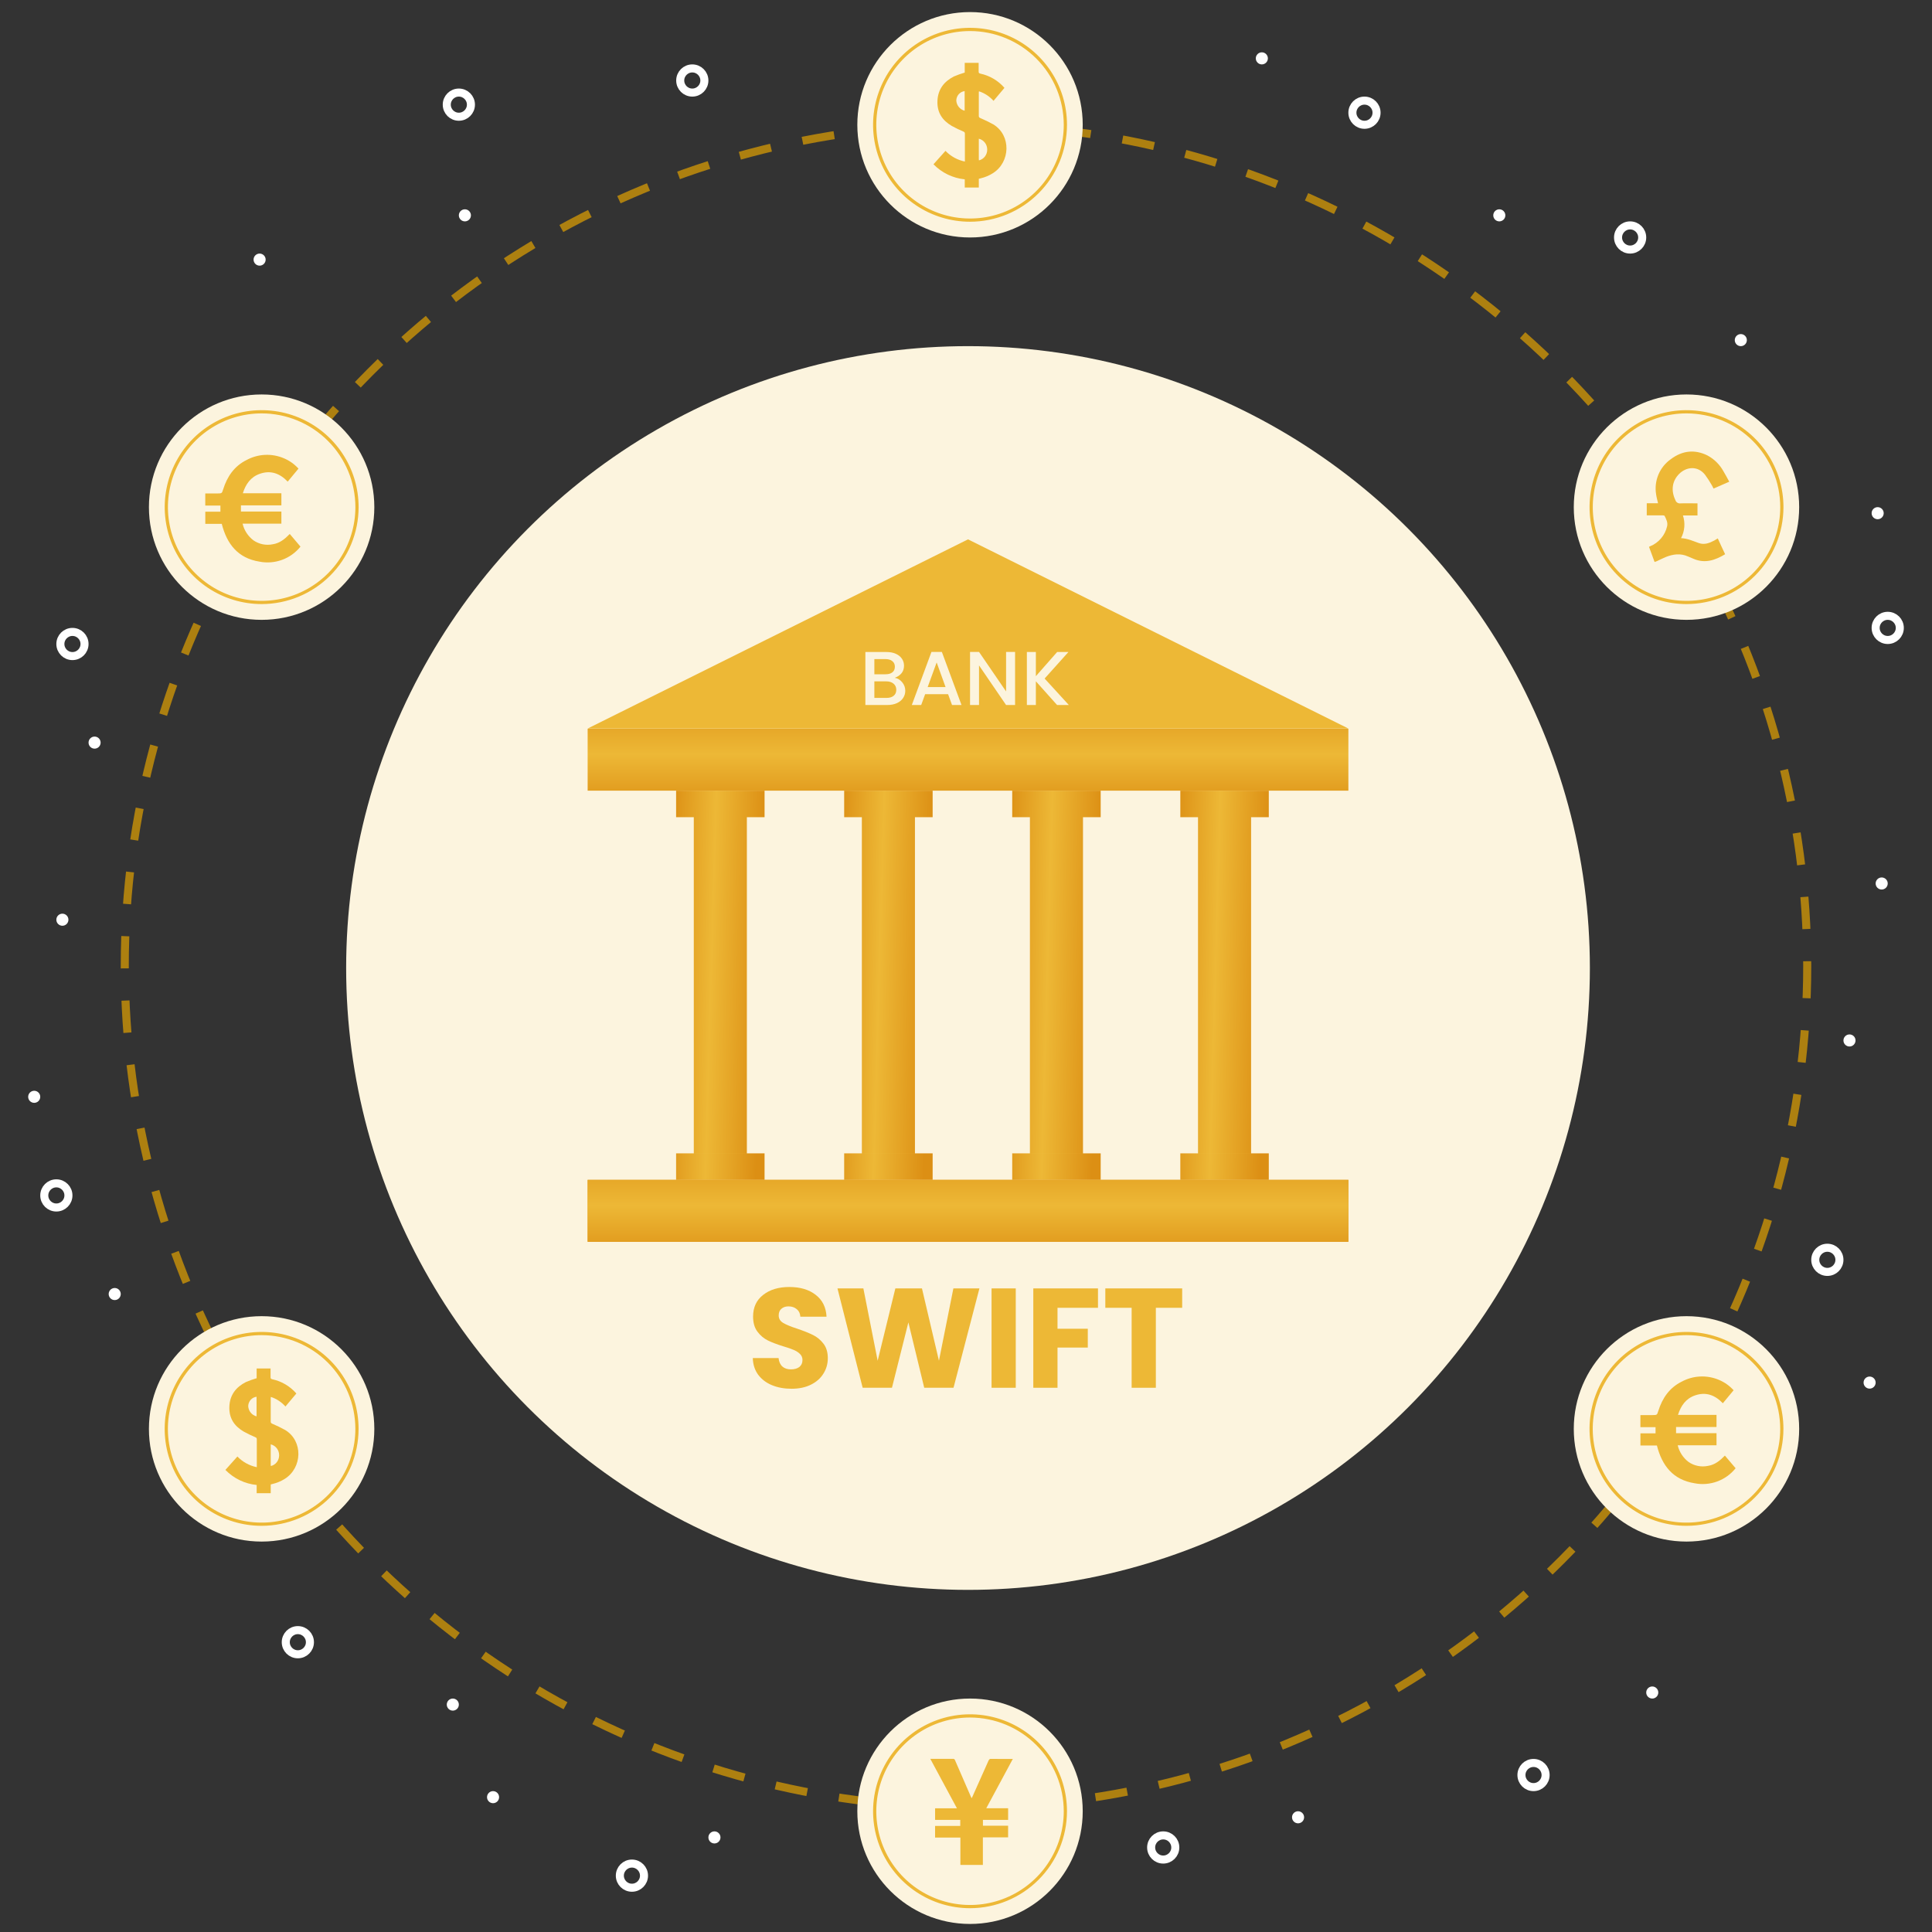 <svg width="480" height="480" viewBox="0 0 480 480" fill="none" xmlns="http://www.w3.org/2000/svg">
<rect x="0" y="0" width="480" height="480" fill="#333333" stroke="none"/>
<circle cx="240.5" cy="240.5" r="154.5" fill="#FCF4DE"/>
<circle cx="240" cy="240" r="209" stroke="#AD8010" stroke-width="2" stroke-dasharray="8 8"/>
<path d="M240.5 134L146 181H335L240.5 134Z" fill="#EDB836"/>
<path fill-rule="evenodd" clip-rule="evenodd" d="M189.953 196.438H167.977V203.031H189.953V196.438ZM172.371 203.031H185.557V286.543H172.371V203.031ZM167.977 286.547H189.953V293.14H167.977V286.547Z" fill="url(#paint0_linear_663_98487)"/>
<path fill-rule="evenodd" clip-rule="evenodd" d="M231.711 196.438H209.734V203.031H231.711V196.438ZM214.129 203.031H227.315V286.543H214.129V203.031ZM209.734 286.547H231.711V293.14H209.734V286.547Z" fill="url(#paint1_linear_663_98487)"/>
<path fill-rule="evenodd" clip-rule="evenodd" d="M273.461 196.438H251.484V203.031H273.461V196.438ZM255.879 203.031H269.065V286.543H255.879V203.031ZM251.484 286.547H273.461V293.14H251.484V286.547Z" fill="url(#paint2_linear_663_98487)"/>
<path fill-rule="evenodd" clip-rule="evenodd" d="M315.227 196.438H293.25V203.031H315.227V196.438ZM297.645 203.031H310.831V286.543H297.645V203.031ZM293.25 286.547H315.227V293.14H293.25V286.547Z" fill="url(#paint3_linear_663_98487)"/>
<rect x="146" y="293.133" width="189" height="15.384" fill="#E39F21"/>
<rect x="146" y="293.133" width="189" height="15.384" fill="url(#paint4_linear_663_98487)"/>
<rect x="146" y="181.055" width="189" height="15.384" fill="url(#paint5_linear_663_98487)"/>
<path d="M222.289 168.391C223.02 168.518 223.64 168.89 224.15 169.509C224.659 170.128 224.914 170.829 224.914 171.612C224.914 172.281 224.731 172.888 224.365 173.431C224.013 173.961 223.497 174.384 222.818 174.7C222.138 175.003 221.348 175.155 220.447 175.155H215V161.988H220.192C221.119 161.988 221.916 162.139 222.582 162.442C223.249 162.746 223.751 163.156 224.091 163.674C224.431 164.179 224.6 164.747 224.6 165.379C224.6 166.137 224.391 166.768 223.974 167.273C223.556 167.779 222.994 168.151 222.289 168.391ZM217.234 167.52H219.996C220.728 167.52 221.296 167.362 221.701 167.046C222.119 166.718 222.328 166.25 222.328 165.644C222.328 165.051 222.119 164.59 221.701 164.261C221.296 163.92 220.728 163.75 219.996 163.75H217.234V167.52ZM220.251 173.393C221.008 173.393 221.603 173.216 222.034 172.862C222.465 172.509 222.68 172.016 222.68 171.385C222.68 170.741 222.452 170.229 221.995 169.85C221.537 169.471 220.93 169.282 220.172 169.282H217.234V173.393H220.251Z" fill="#FCF4DE"/>
<path d="M235.551 172.465H229.849L228.869 175.155H226.538L231.416 161.969H234.003L238.881 175.155H236.53L235.551 172.465ZM234.924 170.703L232.71 164.583L230.476 170.703H234.924Z" fill="#FCF4DE"/>
<path d="M252.19 175.155H249.956L243.236 165.322V175.155H241.003V161.969H243.236L249.956 171.783V161.969H252.19V175.155Z" fill="#FCF4DE"/>
<path d="M262.627 175.155L257.357 169.263V175.155H255.123V161.988H257.357V167.993L262.647 161.988H265.449L259.532 168.581L265.547 175.155H262.627Z" fill="#FCF4DE"/>
<path d="M196.666 345.032C194.861 345.032 193.243 344.739 191.813 344.153C190.383 343.567 189.235 342.7 188.367 341.551C187.524 340.402 187.078 339.019 187.031 337.402H193.431C193.525 338.316 193.841 339.019 194.38 339.511C194.919 339.98 195.623 340.215 196.49 340.215C197.381 340.215 198.084 340.015 198.6 339.617C199.116 339.195 199.373 338.621 199.373 337.894C199.373 337.285 199.162 336.781 198.74 336.382C198.342 335.983 197.838 335.655 197.228 335.397C196.642 335.14 195.799 334.847 194.697 334.518C193.103 334.026 191.802 333.534 190.794 333.042C189.786 332.549 188.918 331.823 188.192 330.861C187.465 329.9 187.102 328.646 187.102 327.099C187.102 324.802 187.934 323.008 189.598 321.719C191.263 320.406 193.431 319.75 196.103 319.75C198.823 319.75 201.014 320.406 202.679 321.719C204.343 323.008 205.234 324.813 205.351 327.134H198.846C198.799 326.337 198.506 325.716 197.967 325.271C197.428 324.802 196.736 324.567 195.892 324.567C195.166 324.567 194.58 324.767 194.134 325.165C193.689 325.54 193.466 326.091 193.466 326.818C193.466 327.615 193.841 328.236 194.591 328.681C195.341 329.127 196.513 329.607 198.108 330.123C199.702 330.662 200.991 331.178 201.975 331.67C202.983 332.162 203.851 332.877 204.577 333.815C205.304 334.753 205.668 335.96 205.668 337.437C205.668 338.843 205.304 340.121 204.577 341.27C203.874 342.418 202.843 343.333 201.483 344.012C200.124 344.692 198.518 345.032 196.666 345.032Z" fill="#EDB836"/>
<path d="M243.335 320.102L236.9 344.786H229.622L225.683 328.541L221.605 344.786H214.326L208.067 320.102H214.502L218.053 338.07L222.448 320.102H229.059L233.279 338.07L236.865 320.102H243.335Z" fill="#EDB836"/>
<path d="M252.363 320.102V344.786H246.351V320.102H252.363Z" fill="#EDB836"/>
<path d="M272.79 320.102V324.919H262.734V330.123H270.259V334.8H262.734V344.786H256.721V320.102H272.79Z" fill="#EDB836"/>
<path d="M293.708 320.102V324.919H287.167V344.786H281.155V324.919H274.614V320.102H293.708Z" fill="#EDB836"/>
<path d="M241 59C256.464 59 269 46.464 269 31C269 15.536 256.464 3 241 3C225.536 3 213 15.536 213 31C213 46.464 225.536 59 241 59Z" fill="#FCF4DE"/>
<path d="M246.787 30.905C245.73 30.322 244.644 29.793 243.535 29.321C243.425 29.288 243.33 29.217 243.265 29.12C243.201 29.024 243.172 28.907 243.182 28.79C243.182 26.838 243.182 24.887 243.182 22.935C243.191 22.85 243.204 22.766 243.222 22.683C244.612 23.134 245.861 23.953 246.84 25.057C247.778 23.948 248.656 22.894 249.554 21.826C247.981 20.022 245.883 18.782 243.568 18.29C243.235 18.215 243.129 18.093 243.142 17.746C243.142 17.066 243.142 16.386 243.142 15.617H239.684V18.032C238.78 18.297 237.892 18.615 237.023 18.984C234.576 20.221 233.033 22.16 232.906 25.057C232.78 27.954 234.123 29.906 236.451 31.279C237.4 31.803 238.374 32.275 239.371 32.694C239.482 32.724 239.579 32.795 239.644 32.892C239.709 32.989 239.737 33.108 239.724 33.224C239.724 34.843 239.724 36.448 239.724 38.06V40.134C237.892 39.767 236.211 38.842 234.902 37.482L231.922 40.814C234.008 42.946 236.755 44.268 239.69 44.555V46.595H243.182V44.425L243.681 44.296C244.733 44.044 245.739 43.622 246.661 43.045C251.044 40.297 251.283 33.646 246.787 30.905ZM239.664 27.505C239.094 27.367 238.584 27.044 238.21 26.584C237.836 26.124 237.618 25.552 237.589 24.955C237.604 24.378 237.822 23.826 238.203 23.4C238.585 22.974 239.103 22.703 239.664 22.636V27.505ZM243.216 39.828C243.216 39.733 243.182 39.638 243.182 39.542V34.462C243.782 34.603 244.316 34.95 244.696 35.445C245.076 35.94 245.279 36.553 245.271 37.182C245.274 37.799 245.073 38.399 244.7 38.883C244.326 39.368 243.803 39.708 243.216 39.848V39.828Z" fill="#EDB836"/>
<path d="M241.001 55.088C236.237 55.088 231.58 53.675 227.619 51.029C223.658 48.382 220.571 44.62 218.748 40.219C216.924 35.817 216.447 30.974 217.377 26.302C218.306 21.629 220.6 17.338 223.969 13.969C227.338 10.6 231.629 8.306 236.302 7.377C240.974 6.447 245.817 6.925 250.219 8.748C254.62 10.571 258.382 13.658 261.028 17.619C263.675 21.58 265.088 26.237 265.088 31.001C265.079 37.387 262.539 43.508 258.024 48.024C253.508 52.539 247.387 55.079 241.001 55.088ZM241.001 7.714C236.395 7.714 231.893 9.08 228.064 11.639C224.234 14.198 221.249 17.834 219.487 22.09C217.724 26.345 217.263 31.027 218.162 35.544C219.06 40.061 221.278 44.21 224.535 47.467C227.791 50.724 231.941 52.942 236.458 53.84C240.975 54.739 245.657 54.278 249.912 52.515C254.167 50.752 257.804 47.768 260.363 43.938C262.922 40.109 264.288 35.607 264.288 31.001C264.281 24.827 261.826 18.907 257.46 14.542C253.094 10.176 247.175 7.721 241.001 7.714Z" fill="#EDB836"/>
<path d="M419 154C434.464 154 447 141.464 447 126C447 110.536 434.464 98 419 98C403.536 98 391 110.536 391 126C391 141.464 403.536 154 419 154Z" fill="#FCF4DE"/>
<path d="M417.651 133.701C418.104 132.842 418.379 131.9 418.46 130.931C418.54 129.963 418.425 128.989 418.12 128.066H421.738V125.06C420.313 125.06 418.927 125.007 417.547 125.06C417.269 125.104 416.985 125.046 416.746 124.898C416.507 124.75 416.329 124.521 416.245 124.253C415.113 121.89 415.413 119.509 417.176 117.745C418.94 115.982 421.731 115.624 423.586 117.914C424.201 118.748 424.766 119.617 425.278 120.517C425.447 120.791 425.571 121.083 425.727 121.383L429.631 119.678C429.124 118.767 428.668 117.875 428.154 117.029C427.242 115.402 425.889 114.067 424.25 113.177C421.041 111.57 417.944 111.96 415.139 114.062C413.763 115.022 412.687 116.353 412.035 117.899C411.383 119.446 411.182 121.146 411.456 122.801C411.547 123.53 411.762 124.246 411.938 125.027H409.133V128.04C410.493 128.04 411.814 128.04 413.135 128.04C413.285 128.04 413.525 128.079 413.571 128.177C413.974 128.997 414.423 129.836 414.183 130.78C413.928 131.881 413.412 132.905 412.678 133.765C411.944 134.625 411.014 135.295 409.966 135.719L409.692 135.862L411.079 139.623C411.306 139.539 411.489 139.487 411.651 139.415C412.387 139.077 413.102 138.693 413.851 138.393C415.666 137.671 417.514 137.417 419.376 138.25C419.844 138.458 420.319 138.647 420.794 138.849C423.618 140.053 426.124 139.187 428.603 137.697C427.959 136.369 427.373 135.068 426.781 133.766C426.456 133.962 426.195 134.137 425.922 134.281C424.718 134.931 423.449 135.406 422.089 134.931C420.729 134.456 419.271 133.766 417.651 133.701Z" fill="#EDB836"/>
<path d="M419.001 150.08C414.237 150.078 409.581 148.664 405.621 146.017C401.661 143.369 398.575 139.607 396.753 135.205C394.931 130.804 394.455 125.961 395.386 121.289C396.316 116.617 398.611 112.326 401.98 108.958C405.349 105.591 409.64 103.297 414.313 102.368C418.985 101.44 423.827 101.917 428.228 103.741C432.629 105.564 436.39 108.651 439.037 112.612C441.683 116.573 443.096 121.23 443.096 125.993C443.087 132.38 440.546 138.503 436.029 143.019C431.512 147.534 425.388 150.074 419.001 150.08ZM419.001 102.706C414.395 102.708 409.894 104.075 406.066 106.635C402.237 109.195 399.254 112.832 397.492 117.087C395.731 121.342 395.271 126.024 396.171 130.541C397.07 135.058 399.288 139.206 402.545 142.462C405.802 145.718 409.952 147.935 414.469 148.833C418.986 149.731 423.667 149.269 427.922 147.506C432.177 145.744 435.813 142.759 438.371 138.93C440.93 135.1 442.295 130.598 442.295 125.993C442.289 119.818 439.833 113.897 435.465 109.531C431.098 105.165 425.176 102.711 419.001 102.706Z" fill="#EDB836"/>
<path d="M65 154C80.464 154 93 141.464 93 126C93 110.536 80.464 98 65 98C49.536 98 37 110.536 37 126C37 141.464 49.536 154 65 154Z" fill="#FCF4DE"/>
<path d="M71.479 119.659L74.154 116.429C73.16 115.328 71.938 114.456 70.573 113.875C69.088 113.234 67.477 112.938 65.861 113.011C64.245 113.084 62.667 113.524 61.246 114.297C58.207 115.803 56.445 118.395 55.45 121.562C55.124 122.589 55.13 122.589 54.032 122.596H51V125.603H54.76V127.135H51.006V130.154H55.098C56.375 135.185 59.127 138.67 64.438 139.532C66.319 139.905 68.266 139.754 70.067 139.097C71.868 138.44 73.454 137.301 74.652 135.804L71.99 132.663C70.784 133.902 69.507 134.955 67.783 135.217C66.958 135.39 66.107 135.394 65.281 135.228C64.454 135.062 63.67 134.73 62.976 134.253C61.618 133.227 60.661 131.759 60.269 130.103H69.909V127.09H59.861V125.551H69.909V122.551H60.333C61.048 120.272 62.293 118.497 64.559 117.712C67.24 116.774 69.519 117.597 71.479 119.659Z" fill="#EDB836"/>
<path d="M65.001 150.08C60.237 150.078 55.581 148.664 51.621 146.017C47.661 143.369 44.575 139.607 42.753 135.205C40.931 130.804 40.455 125.961 41.386 121.289C42.316 116.617 44.611 112.326 47.98 108.958C51.349 105.591 55.64 103.297 60.313 102.368C64.985 101.44 69.827 101.917 74.228 103.741C78.629 105.564 82.391 108.651 85.037 112.612C87.683 116.573 89.096 121.23 89.096 125.993C89.087 132.38 86.546 138.503 82.029 143.019C77.511 147.534 71.388 150.074 65.001 150.08ZM65.001 102.706C60.395 102.708 55.894 104.075 52.066 106.635C48.237 109.195 45.254 112.832 43.492 117.087C41.731 121.342 41.271 126.024 42.17 130.541C43.07 135.058 45.288 139.206 48.545 142.462C51.803 145.718 55.952 147.935 60.469 148.833C64.986 149.731 69.667 149.269 73.922 147.506C78.177 145.744 81.813 142.759 84.371 138.93C86.93 135.1 88.295 130.598 88.295 125.993C88.289 119.818 85.832 113.897 81.465 109.531C77.098 105.165 71.176 102.711 65.001 102.706Z" fill="#EDB836"/>
<path d="M419 383C434.464 383 447 370.464 447 355C447 339.536 434.464 327 419 327C403.536 327 391 339.536 391 355C391 370.464 403.536 383 419 383Z" fill="#FCF4DE"/>
<path d="M428.034 348.636L430.709 345.406C429.715 344.304 428.493 343.433 427.128 342.852C425.643 342.21 424.031 341.914 422.416 341.987C420.8 342.06 419.222 342.5 417.801 343.273C414.762 344.78 413 347.372 412.004 350.538C411.679 351.566 411.685 351.566 410.587 351.572H407.555V354.579H411.315V356.111H407.561V359.131H411.653C412.93 364.161 415.681 367.647 420.993 368.509C422.873 368.881 424.82 368.731 426.621 368.073C428.422 367.416 430.008 366.277 431.207 364.78L428.545 361.64C427.338 362.878 426.061 363.931 424.338 364.193C423.513 364.366 422.662 364.37 421.835 364.204C421.009 364.039 420.225 363.707 419.531 363.229C418.173 362.203 417.216 360.736 416.824 359.08H426.464V356.067H416.415V354.528H426.464V351.528H416.888C417.603 349.249 418.848 347.474 421.114 346.689C423.795 345.75 426.074 346.574 428.034 348.636Z" fill="#EDB836"/>
<path d="M419.001 379.088C414.237 379.088 409.58 377.675 405.619 375.028C401.658 372.382 398.571 368.62 396.748 364.219C394.924 359.817 394.447 354.974 395.377 350.302C396.306 345.629 398.6 341.338 401.969 337.969C405.338 334.6 409.629 332.306 414.302 331.377C418.974 330.447 423.817 330.924 428.219 332.748C432.62 334.571 436.382 337.658 439.028 341.619C441.675 345.58 443.088 350.237 443.088 355.001C443.077 361.386 440.536 367.506 436.021 372.021C431.506 376.536 425.386 379.077 419.001 379.088ZM419.001 331.714C414.395 331.714 409.893 333.08 406.064 335.639C402.234 338.198 399.249 341.834 397.487 346.09C395.724 350.345 395.263 355.027 396.162 359.544C397.06 364.061 399.278 368.21 402.535 371.467C405.791 374.724 409.941 376.942 414.458 377.84C418.975 378.739 423.657 378.278 427.912 376.515C432.167 374.753 435.804 371.768 438.363 367.938C440.922 364.109 442.288 359.607 442.288 355.001C442.279 348.828 439.823 342.909 435.458 338.544C431.092 334.179 425.174 331.723 419.001 331.714Z" fill="#EDB836"/>
<path d="M65 383C80.464 383 93 370.464 93 355C93 339.536 80.464 327 65 327C49.536 327 37 339.536 37 355C37 370.464 49.536 383 65 383Z" fill="#FCF4DE"/>
<path d="M70.865 355.288C69.808 354.704 68.722 354.176 67.613 353.704C67.503 353.671 67.408 353.6 67.343 353.503C67.279 353.406 67.25 353.29 67.26 353.173C67.26 351.221 67.26 349.269 67.26 347.318C67.269 347.233 67.283 347.149 67.3 347.066C68.69 347.517 69.939 348.335 70.918 349.44C71.856 348.331 72.734 347.277 73.632 346.209C72.059 344.405 69.961 343.165 67.646 342.673C67.314 342.598 67.207 342.475 67.221 342.129C67.221 341.449 67.221 340.768 67.221 340H63.762V342.414C62.858 342.68 61.97 342.998 61.101 343.366C58.654 344.604 57.111 346.542 56.984 349.44C56.858 352.337 58.202 354.288 60.529 355.662C61.478 356.186 62.453 356.658 63.449 357.077C63.561 357.107 63.657 357.177 63.722 357.275C63.787 357.372 63.815 357.49 63.802 357.607C63.802 359.226 63.802 360.831 63.802 362.443V364.517C61.97 364.15 60.289 363.225 58.98 361.865L56 365.197C58.086 367.328 60.833 368.651 63.769 368.937V370.978H67.26V368.808L67.759 368.679C68.811 368.427 69.817 368.004 70.739 367.428C75.122 364.68 75.362 358.029 70.865 355.288ZM63.742 351.888C63.172 351.75 62.662 351.427 62.288 350.967C61.914 350.507 61.696 349.935 61.667 349.338C61.682 348.76 61.9 348.208 62.282 347.782C62.663 347.356 63.181 347.085 63.742 347.018V351.888ZM67.294 364.211C67.294 364.116 67.26 364.02 67.26 363.925V358.845C67.86 358.986 68.394 359.333 68.774 359.828C69.154 360.323 69.357 360.936 69.349 361.565C69.353 362.182 69.151 362.782 68.778 363.266C68.404 363.751 67.881 364.091 67.294 364.231V364.211Z" fill="#EDB836"/>
<path d="M65.001 379.088C60.237 379.088 55.58 377.675 51.619 375.028C47.658 372.382 44.571 368.62 42.748 364.219C40.925 359.817 40.447 354.974 41.377 350.302C42.306 345.629 44.6 341.338 47.969 337.969C51.338 334.6 55.629 332.306 60.302 331.377C64.974 330.447 69.817 330.924 74.219 332.748C78.62 334.571 82.382 337.658 85.028 341.619C87.675 345.58 89.088 350.237 89.088 355.001C89.077 361.386 86.536 367.506 82.021 372.021C77.506 376.536 71.386 379.077 65.001 379.088ZM65.001 331.714C60.395 331.714 55.893 333.08 52.064 335.639C48.234 338.198 45.249 341.834 43.487 346.09C41.724 350.345 41.263 355.027 42.162 359.544C43.06 364.061 45.278 368.21 48.535 371.467C51.791 374.724 55.941 376.942 60.458 377.84C64.975 378.739 69.657 378.278 73.912 376.515C78.168 374.753 81.804 371.768 84.363 367.938C86.922 364.109 88.288 359.607 88.288 355.001C88.279 348.828 85.823 342.909 81.458 338.544C77.093 334.179 71.174 331.723 65.001 331.714Z" fill="#EDB836"/>
<path d="M241 478C256.464 478 269 465.464 269 450C269 434.536 256.464 422 241 422C225.536 422 213 434.536 213 450C213 465.464 225.536 478 241 478Z" fill="#FCF4DE"/>
<path d="M251.631 437.007L245.033 449.258H250.467V452.15H244.206V453.599H250.46V456.49H244.193V463.34H238.604V456.542H232.317V453.644H238.572V452.15H232.323V449.271H237.75C235.525 445.151 233.345 441.102 231.133 436.981H233.798C234.787 436.981 235.777 436.981 236.767 436.981C236.878 436.965 236.991 436.99 237.084 437.053C237.177 437.115 237.244 437.209 237.271 437.318C238.565 440.336 239.87 443.338 241.185 446.322C241.236 446.445 241.301 446.555 241.405 446.762C241.521 446.522 241.599 446.38 241.663 446.231C242.983 443.269 244.305 440.308 245.629 437.35C245.7 437.201 245.887 437.001 246.023 436.994C247.867 437.001 249.704 437.007 251.631 437.007Z" fill="#EDB836"/>
<path d="M241.001 474.088C236.237 474.088 231.58 472.675 227.619 470.028C223.658 467.382 220.571 463.62 218.748 459.219C216.924 454.817 216.447 449.974 217.377 445.302C218.306 440.629 220.6 436.338 223.969 432.969C227.338 429.6 231.629 427.306 236.302 426.377C240.974 425.447 245.817 425.925 250.219 427.748C254.62 429.571 258.382 432.658 261.028 436.619C263.675 440.58 265.088 445.237 265.088 450.001C265.079 456.387 262.539 462.508 258.024 467.024C253.508 471.539 247.387 474.079 241.001 474.088ZM241.001 426.714C236.395 426.714 231.893 428.08 228.064 430.639C224.234 433.198 221.249 436.834 219.487 441.09C217.724 445.345 217.263 450.027 218.162 454.544C219.06 459.061 221.278 463.21 224.535 466.467C227.791 469.724 231.941 471.942 236.458 472.84C240.975 473.739 245.657 473.278 249.912 471.515C254.167 469.753 257.804 466.768 260.363 462.938C262.922 459.109 264.288 454.607 264.288 450.001C264.281 443.827 261.826 437.908 257.46 433.542C253.094 429.176 247.175 426.721 241.001 426.714Z" fill="#EDB836"/>
<circle cx="172" cy="20" r="3" stroke="white" stroke-width="2"/>
<circle cx="114" cy="26" r="3" stroke="white" stroke-width="2"/>
<circle cx="18" cy="160" r="3" stroke="white" stroke-width="2"/>
<circle cx="14" cy="297" r="3" stroke="white" stroke-width="2"/>
<circle cx="74" cy="408" r="3" stroke="white" stroke-width="2"/>
<circle cx="289" cy="459" r="3" stroke="white" stroke-width="2"/>
<circle cx="157" cy="466" r="3" stroke="white" stroke-width="2"/>
<circle cx="381" cy="441" r="3" stroke="white" stroke-width="2"/>
<circle cx="454" cy="313" r="3" stroke="white" stroke-width="2"/>
<circle cx="469" cy="156" r="3" stroke="white" stroke-width="2"/>
<circle cx="405" cy="59" r="3" stroke="white" stroke-width="2"/>
<circle cx="339" cy="28" r="3" stroke="white" stroke-width="2"/>
<circle cx="112.5" cy="423.5" r="1.5" fill="white"/>
<circle cx="122.5" cy="446.5" r="1.5" fill="white"/>
<circle cx="177.5" cy="456.5" r="1.5" fill="white"/>
<circle cx="322.5" cy="451.5" r="1.5" fill="white"/>
<circle cx="410.5" cy="420.5" r="1.5" fill="white"/>
<circle cx="464.5" cy="343.5" r="1.5" fill="white"/>
<circle cx="459.5" cy="258.5" r="1.5" fill="white"/>
<circle cx="467.5" cy="219.5" r="1.5" fill="white"/>
<circle cx="466.5" cy="127.5" r="1.5" fill="white"/>
<circle cx="432.5" cy="84.5" r="1.5" fill="white"/>
<circle cx="372.5" cy="53.5" r="1.5" fill="white"/>
<circle cx="313.5" cy="14.5" r="1.5" fill="white"/>
<circle cx="115.5" cy="53.5" r="1.5" fill="white"/>
<circle cx="64.5" cy="64.5" r="1.5" fill="white"/>
<circle cx="23.5" cy="184.5" r="1.5" fill="white"/>
<circle cx="15.5" cy="228.5" r="1.5" fill="white"/>
<circle cx="28.5" cy="321.5" r="1.5" fill="white"/>
<circle cx="8.5" cy="272.5" r="1.5" fill="white"/>
<defs>
<linearGradient id="paint0_linear_663_98487" x1="164.989" y1="261.002" x2="188.655" y2="261.679" gradientUnits="userSpaceOnUse">
<stop stop-color="#DC8F14"/>
<stop offset="0.47" stop-color="#EDB836"/>
<stop offset="1" stop-color="#DC8F14"/>
</linearGradient>
<linearGradient id="paint1_linear_663_98487" x1="206.747" y1="261.002" x2="230.413" y2="261.679" gradientUnits="userSpaceOnUse">
<stop stop-color="#DC8F14"/>
<stop offset="0.47" stop-color="#EDB836"/>
<stop offset="1" stop-color="#DC8F14"/>
</linearGradient>
<linearGradient id="paint2_linear_663_98487" x1="248.497" y1="261.002" x2="272.163" y2="261.679" gradientUnits="userSpaceOnUse">
<stop stop-color="#DC8F14"/>
<stop offset="0.47" stop-color="#EDB836"/>
<stop offset="1" stop-color="#DC8F14"/>
</linearGradient>
<linearGradient id="paint3_linear_663_98487" x1="290.263" y1="261.002" x2="313.929" y2="261.679" gradientUnits="userSpaceOnUse">
<stop stop-color="#DC8F14"/>
<stop offset="0.47" stop-color="#EDB836"/>
<stop offset="1" stop-color="#DC8F14"/>
</linearGradient>
<linearGradient id="paint4_linear_663_98487" x1="247" y1="313.578" x2="247" y2="283.078" gradientUnits="userSpaceOnUse">
<stop stop-color="#DC8F14"/>
<stop offset="0.461" stop-color="#EDB836"/>
<stop offset="1" stop-color="#DC8F14"/>
</linearGradient>
<linearGradient id="paint5_linear_663_98487" x1="247" y1="201.5" x2="247" y2="171" gradientUnits="userSpaceOnUse">
<stop stop-color="#DC8F14"/>
<stop offset="0.461" stop-color="#EDB836"/>
<stop offset="1" stop-color="#DC8F14"/>
</linearGradient>
</defs>
</svg>
